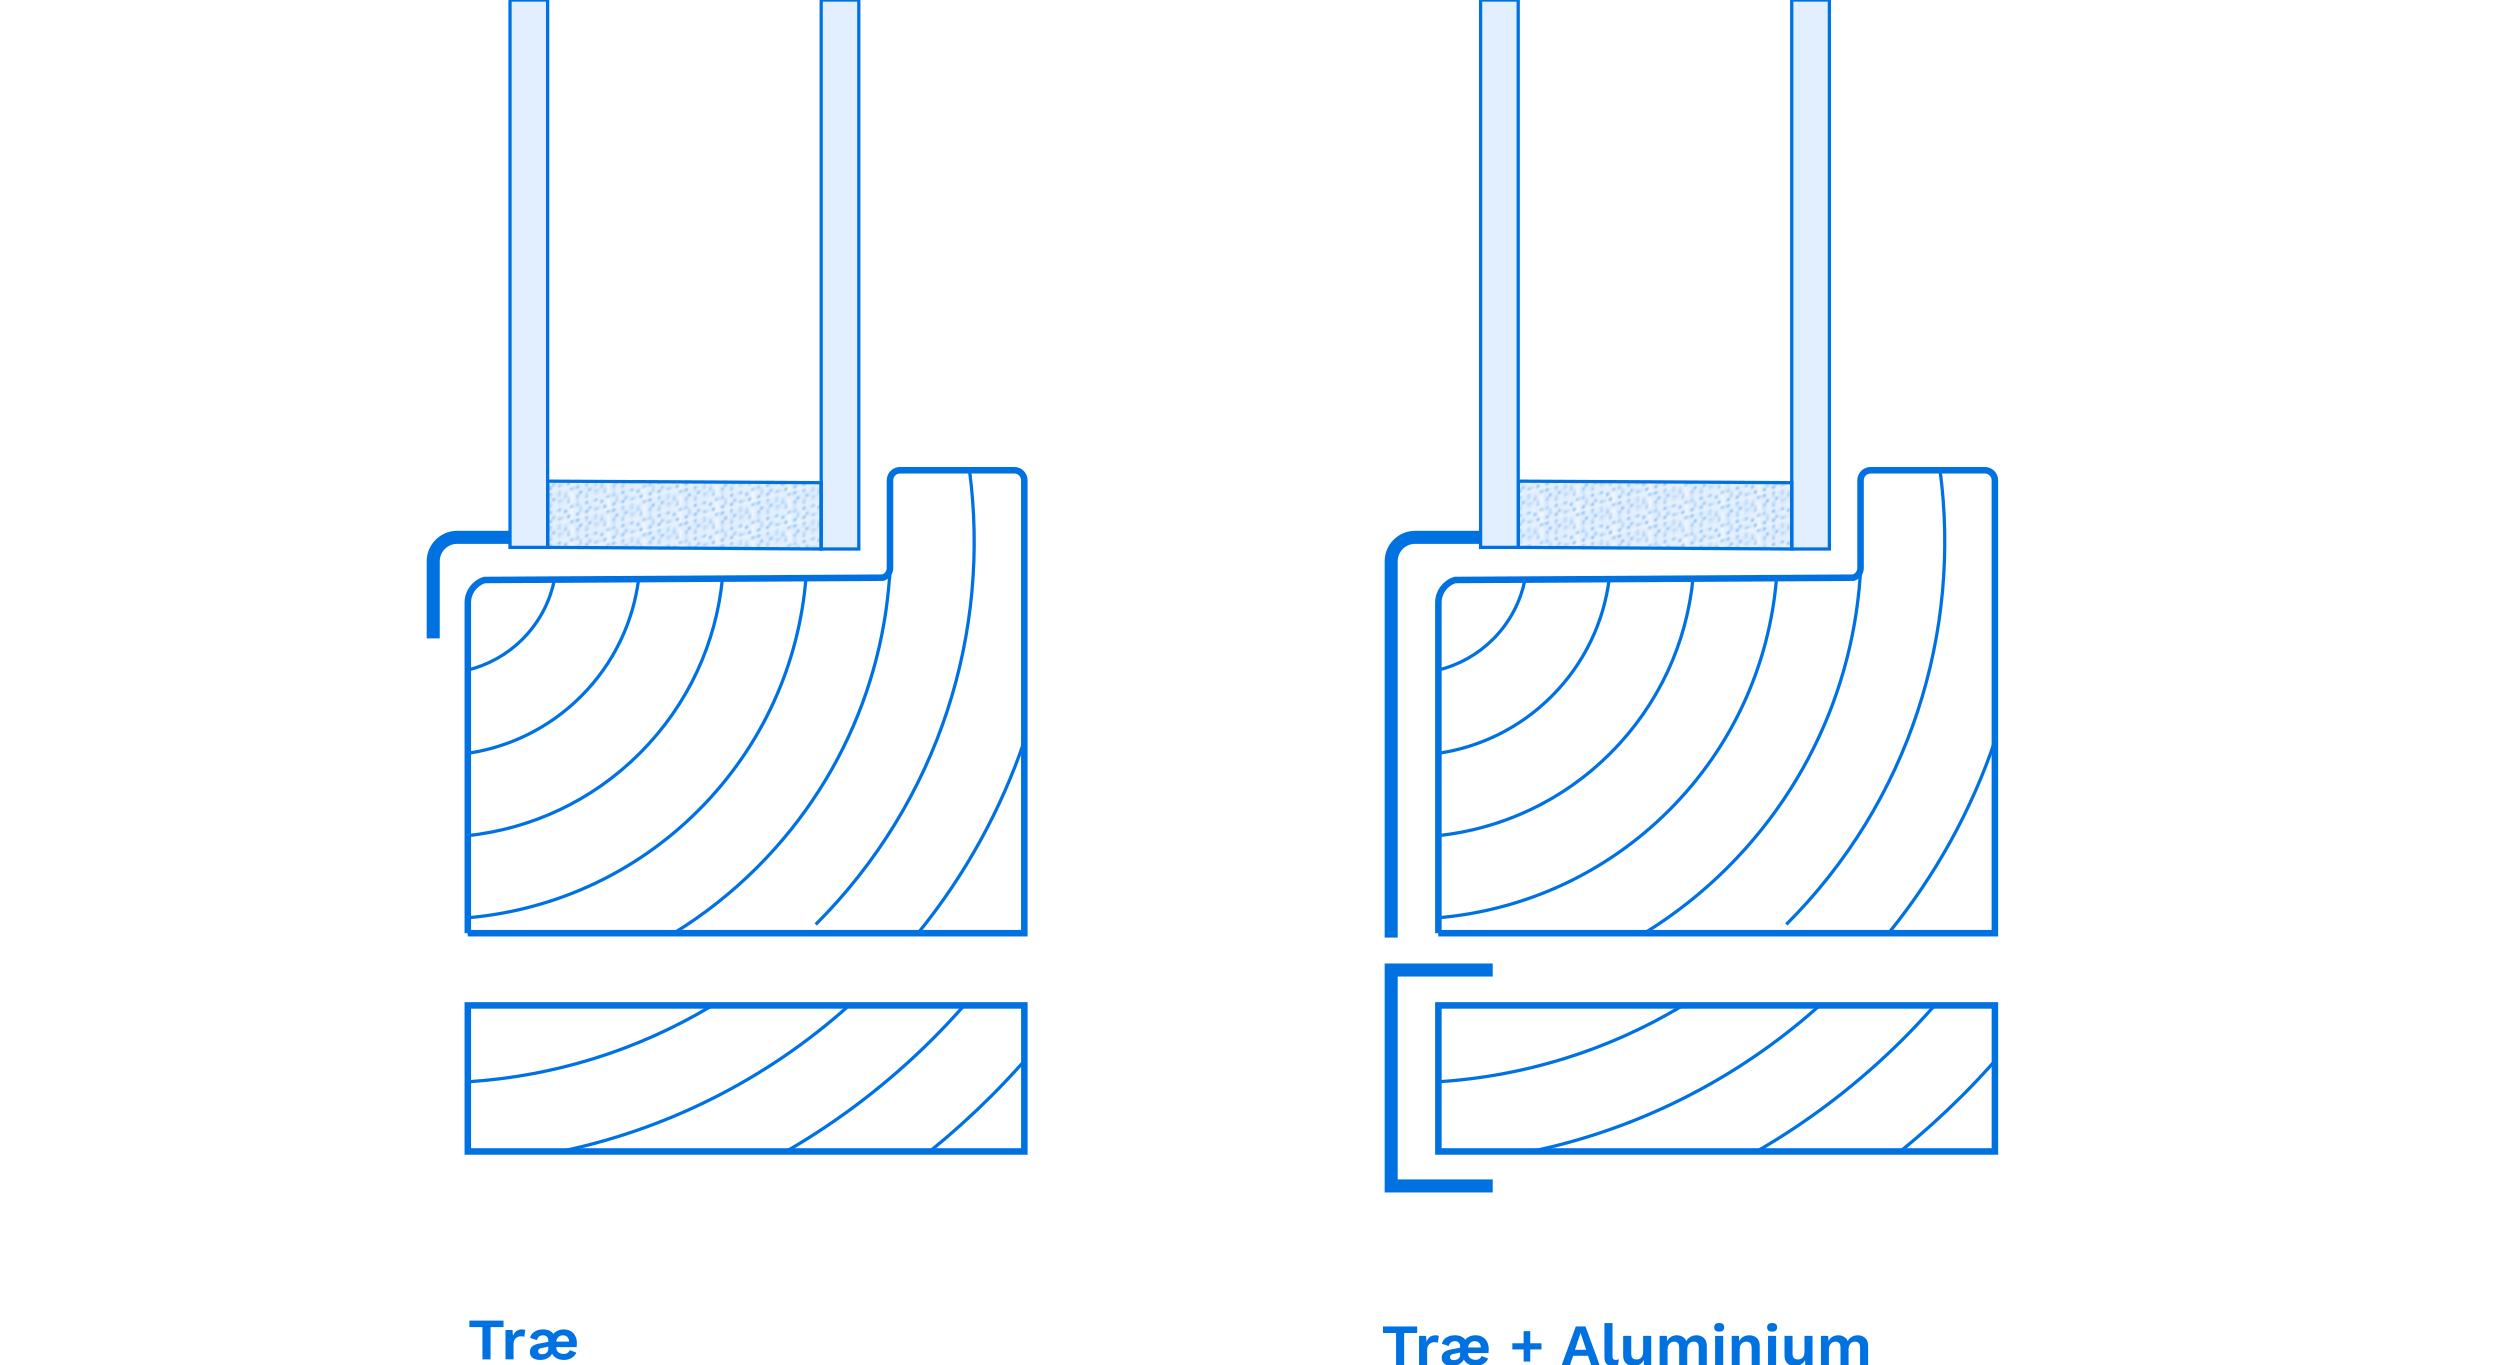 <?xml version="1.0" encoding="utf-8"?>
<svg xmlns="http://www.w3.org/2000/svg" xmlns:xlink="http://www.w3.org/1999/xlink" id="Layer_1" viewBox="0 0 766 418.31">
  <defs>
    <style>.cls-1,.cls-2,.cls-3,.cls-4{fill:none;}.cls-5{fill:#0071e1;}.cls-6{fill:#e2efff;}.cls-7{fill:url(#New_Pattern-2);}.cls-7,.cls-2,.cls-3,.cls-4,.cls-8{stroke-miterlimit:10;}.cls-7,.cls-2,.cls-3,.cls-8{stroke:#0071e1;}.cls-2{stroke-width:2px;}.cls-3{stroke-width:4px;}.cls-4{stroke:#0071e3;}.cls-8{fill:url(#New_Pattern);}</style>
    <pattern id="New_Pattern" x="0" y="0" width="11.56" height="10.88" patternTransform="translate(2115.45 -1835.33) rotate(-15.58) scale(.96 .89) skewX(-14.51)" patternUnits="userSpaceOnUse" viewBox="0 0 11.56 10.88">
      <rect class="cls-1" width="11.56" height="10.88"/>
      <rect class="cls-6" x="0" y="8.16" width="11.56" height="5.44"/>
      <circle class="cls-5" cx="1.7" cy="9.1" r=".35"/>
      <circle class="cls-5" cx="4.53" cy="9.32" r=".35"/>
      <circle class="cls-5" cx="7.2" cy="9.46" r=".35"/>
      <circle class="cls-5" cx="2.56" cy="10.88" r=".35"/>
      <circle class="cls-5" cx="5.78" cy="11.08" r=".35"/>
      <circle class="cls-5" cx="11.42" cy="9.21" r=".35"/>
      <circle class="cls-5" cx="9.36" cy="10.52" r=".35"/>
      <circle class="cls-5" cx="-.14" cy="9.21" r=".35"/>
      <rect class="cls-6" x="0" y="2.72" width="11.56" height="5.44"/>
      <circle class="cls-5" cx="1.7" cy="3.66" r=".35"/>
      <circle class="cls-5" cx="4.53" cy="3.88" r=".35"/>
      <circle class="cls-5" cx="7.2" cy="4.02" r=".35"/>
      <circle class="cls-5" cx="7.91" cy="6.86" r=".35"/>
      <circle class="cls-5" cx="2.56" cy="5.44" r=".35"/>
      <circle class="cls-5" cx="5.78" cy="5.65" r=".35"/>
      <circle class="cls-5" cx="11.42" cy="3.77" r=".35"/>
      <circle class="cls-5" cx="9.36" cy="5.08" r=".35"/>
      <circle class="cls-5" cx="10.57" cy="7.07" r=".35"/>
      <circle class="cls-5" cx="1.34" cy="6.86" r=".35"/>
      <circle class="cls-5" cx="4.3" cy="7.07" r=".35"/>
      <circle class="cls-5" cx="-.14" cy="3.77" r=".35"/>
      <rect class="cls-6" x="0" y="-2.72" width="11.56" height="5.44"/>
      <circle class="cls-5" cx="7.91" cy="1.42" r=".35"/>
      <circle class="cls-5" cx="2.56" cy="0" r=".35"/>
      <circle class="cls-5" cx="5.78" cy=".21" r=".35"/>
      <circle class="cls-5" cx="10.57" cy="1.63" r=".35"/>
      <circle class="cls-5" cx="1.34" cy="1.42" r=".35"/>
      <circle class="cls-5" cx="4.3" cy="1.63" r=".35"/>
    </pattern>
    <pattern id="New_Pattern-2" patternTransform="translate(2106.88 -1835.37) rotate(-15.58) scale(.96 .89) skewX(-14.51)" xlink:href="#New_Pattern"/>
  </defs>
  <rect class="cls-6" x="548.99" width="11.53" height="167.72"/>
  <path class="cls-3" d="m426.26,287.28v-115.3c0-4.05,3.28-7.34,7.34-7.34h20.05"/>
  <polygon class="cls-8" points="548.99 147.9 465.18 147.42 465.18 167.72 548.99 168.21 548.99 147.9"/>
  <rect class="cls-6" x="453.65" width="11.53" height="167.72"/>
  <rect class="cls-4" x="548.99" width="11.53" height="168.21"/>
  <rect class="cls-4" x="453.65" width="11.53" height="167.72"/>
  <polyline class="cls-3" points="457.37 297.21 426.26 297.21 426.26 363.37 457.37 363.37"/>
  <rect class="cls-6" x="251.61" width="11.53" height="167.72"/>
  <path class="cls-3" d="m132.74,195.61v-23.63c0-4.05,3.28-7.34,7.34-7.34h16.19"/>
  <polygon class="cls-7" points="251.61 147.9 167.8 147.42 167.8 167.72 251.61 168.21 251.61 147.9"/>
  <rect class="cls-6" x="156.27" width="11.53" height="167.72"/>
  <rect class="cls-4" x="251.61" width="11.53" height="168.21"/>
  <rect class="cls-4" x="156.27" width="11.53" height="167.72"/>
  <rect class="cls-2" x="143.34" y="308.06" width="170.52" height="44.75"/>
  <path class="cls-2" d="m143.34,285.93v-101.31c0-3.18,2.08-5.98,5.12-6.91l122.04-.71c1.3-.39,2.19-1.59,2.19-2.95v-26.89c0-1.7,1.38-3.08,3.08-3.08h35c1.7,0,3.08,1.38,3.08,3.08v138.77h-170.52Z"/>
  <path class="cls-4" d="m169.89,177.59c-1.36,6.69-4.62,13.08-9.81,18.27-4.79,4.79-10.61,7.91-16.74,9.44"/>
  <path class="cls-4" d="m195.68,177.44c-1.68,13.12-7.55,25.81-17.63,35.89-9.78,9.78-22.01,15.6-34.71,17.48"/>
  <path class="cls-4" d="m221.35,177.29c-1.92,19.54-10.36,38.55-25.33,53.52-14.75,14.75-33.44,23.15-52.69,25.23"/>
  <path class="cls-4" d="m246.95,177.14c-2.13,25.94-13.1,51.3-32.95,71.15-19.73,19.73-44.89,30.68-70.66,32.91"/>
  <path class="cls-4" d="m272.69,158.93c2.17,38.39-11.38,77.51-40.71,106.84-7.87,7.87-16.45,14.56-25.52,20.16"/>
  <path class="cls-4" d="m143.34,331.46c26.08-1.67,51.83-9.47,74.93-23.4"/>
  <path class="cls-4" d="m297.05,144.08c6.55,49.41-9.14,101.2-47.11,139.17"/>
  <path class="cls-4" d="m313.86,227.02c-7.13,20.97-17.99,40.95-32.59,58.91"/>
  <path class="cls-4" d="m260.16,308.06c-25.84,23.15-56.44,38.06-88.42,44.75"/>
  <path class="cls-4" d="m295.4,308.06c-3.04,3.45-6.2,6.84-9.5,10.14-13.77,13.77-28.93,25.29-45.02,34.6"/>
  <path class="cls-4" d="m313.86,325.06c-3.21,3.61-6.53,7.16-9.99,10.62-6.1,6.1-12.45,11.81-19.01,17.13"/>
  <rect class="cls-2" x="440.72" y="308.06" width="170.52" height="44.75"/>
  <path class="cls-2" d="m440.72,285.93v-101.31c0-3.18,2.08-5.98,5.12-6.91l122.04-.71c1.3-.39,2.19-1.59,2.19-2.95v-26.89c0-1.7,1.38-3.08,3.08-3.08h35c1.7,0,3.08,1.38,3.08,3.08v138.77h-170.52Z"/>
  <path class="cls-4" d="m467.27,177.59c-1.36,6.69-4.62,13.08-9.81,18.27-4.79,4.79-10.61,7.91-16.74,9.44"/>
  <path class="cls-4" d="m493.06,177.44c-1.68,13.12-7.55,25.81-17.63,35.89-9.78,9.78-22.01,15.6-34.71,17.48"/>
  <path class="cls-4" d="m518.73,177.29c-1.92,19.54-10.36,38.55-25.33,53.52-14.75,14.75-33.44,23.15-52.69,25.23"/>
  <path class="cls-4" d="m544.33,177.14c-2.13,25.94-13.1,51.3-32.95,71.15-19.73,19.73-44.89,30.68-70.66,32.91"/>
  <path class="cls-4" d="m570.07,158.93c2.17,38.39-11.38,77.51-40.71,106.84-7.87,7.87-16.45,14.56-25.52,20.16"/>
  <path class="cls-4" d="m440.72,331.46c26.08-1.67,51.83-9.47,74.93-23.4"/>
  <path class="cls-4" d="m594.43,144.08c6.55,49.41-9.14,101.2-47.11,139.17"/>
  <path class="cls-4" d="m611.24,227.02c-7.13,20.97-17.99,40.95-32.59,58.91"/>
  <path class="cls-4" d="m557.54,308.06c-25.84,23.15-56.44,38.06-88.42,44.75"/>
  <path class="cls-4" d="m592.77,308.06c-3.04,3.45-6.2,6.84-9.5,10.14-13.77,13.77-28.93,25.29-45.02,34.6"/>
  <path class="cls-4" d="m611.24,325.06c-3.21,3.61-6.53,7.16-9.99,10.62-6.1,6.1-12.45,11.81-19.01,17.13"/>
  <path class="cls-5" d="m434.21,406.43v2h-3.98v9.88h-2.48v-9.88h-4v-2h10.46Z"/>
  <path class="cls-5" d="m434.8,418.31v-9h2.14l.16,1.76c.24-.62.59-1.1,1.05-1.44s1.04-.5,1.74-.5c.2,0,.39.02.56.05s.31.08.41.14l-.29,2.07c-.12-.05-.27-.08-.44-.11-.17-.02-.4-.04-.67-.04-.36,0-.71.09-1.04.26-.34.17-.61.44-.83.79-.22.35-.32.8-.32,1.34v4.66h-2.47Z"/>
  <path class="cls-5" d="m444.86,418.49c-.62,0-1.17-.09-1.64-.28-.47-.19-.83-.46-1.09-.83-.26-.37-.39-.82-.39-1.36,0-.67.22-1.21.66-1.62.44-.41,1.04-.69,1.81-.85l3.17-.63v-.34c0-.53-.15-.94-.44-1.22-.29-.29-.69-.43-1.18-.43-.43,0-.81.11-1.14.34-.33.23-.58.61-.75,1.13l-2.05-.65c.07-.5.29-.95.65-1.35.36-.4.83-.71,1.4-.94s1.2-.34,1.9-.34c.85,0,1.58.17,2.2.5.61.34,1.04.85,1.28,1.53h-.77c.24-.43.54-.8.89-1.1.35-.3.76-.53,1.21-.69s.95-.24,1.48-.24c.86,0,1.6.18,2.21.55.61.37,1.07.86,1.39,1.49.32.63.48,1.35.48,2.15,0,.2,0,.4-.02.6-.01.2-.03.42-.05.66h-6.25c0,.72.23,1.25.68,1.58.46.33,1,.5,1.62.5.49,0,.88-.1,1.17-.31.29-.2.52-.49.7-.85l1.98.76c-.19.47-.47.87-.85,1.21-.37.34-.81.59-1.32.77s-1.06.26-1.65.26c-.98,0-1.82-.23-2.51-.69-.69-.46-1.17-1.14-1.45-2.02l.58.02c-.06.4-.2.76-.41,1.08-.22.32-.5.61-.84.85-.34.25-.74.44-1.18.57s-.93.2-1.46.2Zm.58-1.75c.25,0,.49-.03.73-.1.23-.07.44-.16.62-.3.18-.13.32-.31.43-.52.11-.22.16-.47.16-.76v-.65l-1.89.4c-.44.08-.76.2-.94.34s-.28.37-.28.67c0,.25.09.47.28.65s.48.27.89.27Zm4.37-3.87h3.94c-.01-.4-.1-.74-.26-1.03-.16-.29-.38-.51-.65-.67-.27-.16-.58-.23-.94-.23-.56,0-1.03.17-1.4.5-.37.34-.6.81-.69,1.42Z"/>
  <path class="cls-5" d="m472.31,411.58v1.89h-8.93v-1.89h8.93Zm-3.44-3.71v9.31h-2.03v-9.31h2.03Z"/>
  <path class="cls-5" d="m490.13,418.31h-2.57l-.99-2.9h-4.55l-.99,2.9h-2.54l4.34-11.88h2.97l4.34,11.88Zm-7.56-4.73h3.44l-1.73-5.18-1.71,5.18Z"/>
  <path class="cls-5" d="m494.08,405.37v10.17c0,.42.07.71.22.88.14.17.38.25.72.25.2,0,.37-.01.5-.04.13-.03.3-.07.5-.13l-.22,1.62c-.2.12-.46.21-.77.28s-.61.1-.91.1c-.88,0-1.52-.21-1.92-.64-.4-.43-.6-1.11-.6-2.04v-10.44h2.47Z"/>
  <path class="cls-5" d="m500.52,418.49c-.6,0-1.14-.11-1.62-.32-.48-.22-.86-.56-1.14-1.04-.28-.47-.42-1.09-.42-1.84v-5.98h2.47v5.38c0,.7.14,1.18.43,1.45.29.27.7.4,1.24.4.25,0,.5-.04.74-.13.24-.09.45-.23.64-.42s.33-.44.44-.75c.11-.31.16-.67.16-1.09v-4.84h2.47v9h-2.2l-.09-1.57c-.3.6-.71,1.04-1.23,1.32-.52.28-1.15.42-1.88.42Z"/>
  <path class="cls-5" d="m508.51,418.31v-9h2.21l.09,1.62c.3-.6.71-1.05,1.23-1.35.52-.3,1.1-.45,1.74-.45s1.23.15,1.75.45c.52.3.92.74,1.18,1.33.19-.4.45-.73.77-.99.32-.26.68-.46,1.08-.59.4-.13.8-.2,1.21-.2.59,0,1.12.12,1.61.36s.87.6,1.16,1.08c.29.48.43,1.09.43,1.84v5.9h-2.47v-5.42c0-.66-.14-1.13-.43-1.4-.29-.28-.66-.41-1.12-.41-.36,0-.69.09-1,.27-.31.18-.55.45-.72.8s-.26.79-.26,1.32v4.84h-2.47v-5.42c0-.66-.15-1.13-.44-1.4-.29-.28-.67-.41-1.12-.41-.31,0-.62.08-.93.25-.31.17-.56.43-.76.79-.2.36-.3.83-.3,1.42v4.77h-2.47Z"/>
  <path class="cls-5" d="m526.76,408.01c-.52,0-.9-.11-1.15-.33s-.38-.55-.38-.98.13-.78.38-1,.64-.33,1.15-.33.9.11,1.15.33.38.56.38,1-.13.76-.38.98-.64.33-1.15.33Zm1.22,1.3v9h-2.47v-9h2.47Z"/>
  <path class="cls-5" d="m530.6,418.31v-9h2.21l.14,2.7-.31-.29c.14-.59.37-1.07.68-1.45.31-.38.69-.66,1.14-.85.45-.19.94-.29,1.48-.29.62,0,1.18.12,1.67.36s.87.6,1.15,1.09.42,1.1.42,1.83v5.9h-2.47v-5.2c0-.77-.15-1.3-.45-1.59-.3-.29-.69-.44-1.17-.44-.34,0-.66.08-.98.24-.32.16-.58.42-.77.78-.2.36-.3.84-.3,1.44v4.77h-2.47Z"/>
  <path class="cls-5" d="m542.98,408.01c-.52,0-.9-.11-1.15-.33s-.38-.55-.38-.98.13-.78.38-1,.64-.33,1.15-.33.9.11,1.15.33.38.56.38,1-.13.76-.38.98-.64.33-1.15.33Zm1.22,1.3v9h-2.47v-9h2.47Z"/>
  <path class="cls-5" d="m549.95,418.49c-.6,0-1.14-.11-1.62-.32s-.86-.56-1.14-1.04c-.28-.47-.42-1.09-.42-1.84v-5.98h2.47v5.38c0,.7.14,1.18.43,1.45s.7.4,1.24.4c.25,0,.5-.04.74-.13.24-.09.45-.23.64-.42.19-.19.33-.44.44-.75.11-.31.16-.67.16-1.09v-4.84h2.47v9h-2.2l-.09-1.57c-.3.6-.71,1.04-1.23,1.32s-1.15.42-1.88.42Z"/>
  <path class="cls-5" d="m557.94,418.31v-9h2.21l.09,1.62c.3-.6.71-1.05,1.23-1.35.52-.3,1.1-.45,1.74-.45s1.23.15,1.75.45c.52.3.92.74,1.18,1.33.19-.4.45-.73.77-.99.32-.26.68-.46,1.08-.59.4-.13.8-.2,1.21-.2.59,0,1.12.12,1.61.36.49.24.87.6,1.16,1.08.29.48.43,1.09.43,1.84v5.9h-2.47v-5.42c0-.66-.14-1.13-.43-1.4-.29-.28-.66-.41-1.12-.41-.36,0-.69.09-1,.27-.31.18-.55.45-.72.8-.17.35-.26.79-.26,1.32v4.84h-2.47v-5.42c0-.66-.15-1.13-.44-1.4-.29-.28-.67-.41-1.12-.41-.31,0-.62.08-.93.25s-.56.43-.76.79-.3.83-.3,1.42v4.77h-2.47Z"/>
  <path class="cls-5" d="m154.28,404.63v2h-3.98v9.88h-2.48v-9.88h-4v-2h10.46Z"/>
  <path class="cls-5" d="m154.88,416.51v-9h2.14l.16,1.76c.24-.62.59-1.1,1.05-1.44.46-.34,1.04-.5,1.74-.5.2,0,.39.02.56.05.17.04.31.08.41.14l-.29,2.07c-.12-.05-.27-.08-.44-.11-.17-.02-.4-.04-.67-.04-.36,0-.71.09-1.04.26s-.61.44-.83.79c-.22.35-.32.8-.32,1.34v4.66h-2.47Z"/>
  <path class="cls-5" d="m165.48,416.69c-.62,0-1.17-.09-1.64-.28-.47-.19-.83-.46-1.09-.83-.26-.37-.39-.82-.39-1.36,0-.67.22-1.21.66-1.62.44-.41,1.04-.69,1.81-.85l3.17-.63v-.34c0-.53-.15-.94-.44-1.22-.29-.29-.69-.43-1.18-.43-.43,0-.81.11-1.14.34-.33.23-.58.61-.75,1.13l-2.05-.65c.07-.5.29-.95.65-1.35.36-.4.83-.71,1.4-.94s1.2-.34,1.9-.34c.85,0,1.58.17,2.2.5.61.34,1.04.85,1.28,1.53h-.77c.24-.43.54-.8.89-1.1.35-.3.76-.53,1.21-.69s.95-.24,1.48-.24c.86,0,1.6.18,2.21.55.61.37,1.07.86,1.39,1.49.32.63.48,1.35.48,2.15,0,.2,0,.4-.02.6-.01.2-.03.42-.05.66h-6.25c0,.72.23,1.25.68,1.58.46.33,1,.5,1.62.5.49,0,.88-.1,1.17-.31.29-.2.52-.49.7-.85l1.98.76c-.19.47-.47.87-.85,1.21-.37.34-.81.59-1.32.77s-1.06.26-1.65.26c-.98,0-1.82-.23-2.51-.69-.69-.46-1.17-1.14-1.45-2.02l.58.02c-.06.4-.2.76-.41,1.08-.22.32-.5.61-.84.85-.34.25-.74.44-1.18.57s-.93.2-1.46.2Zm.58-1.75c.25,0,.49-.03.73-.1.23-.07.44-.16.62-.3.18-.13.32-.31.43-.52.11-.22.16-.47.16-.76v-.65l-1.89.4c-.44.08-.76.2-.94.34s-.28.37-.28.67c0,.25.09.47.28.65s.48.27.89.27Zm4.37-3.87h3.94c-.01-.4-.1-.74-.26-1.03-.16-.29-.38-.51-.65-.67-.27-.16-.58-.23-.94-.23-.56,0-1.03.17-1.4.5-.37.34-.6.81-.69,1.42Z"/>
</svg>